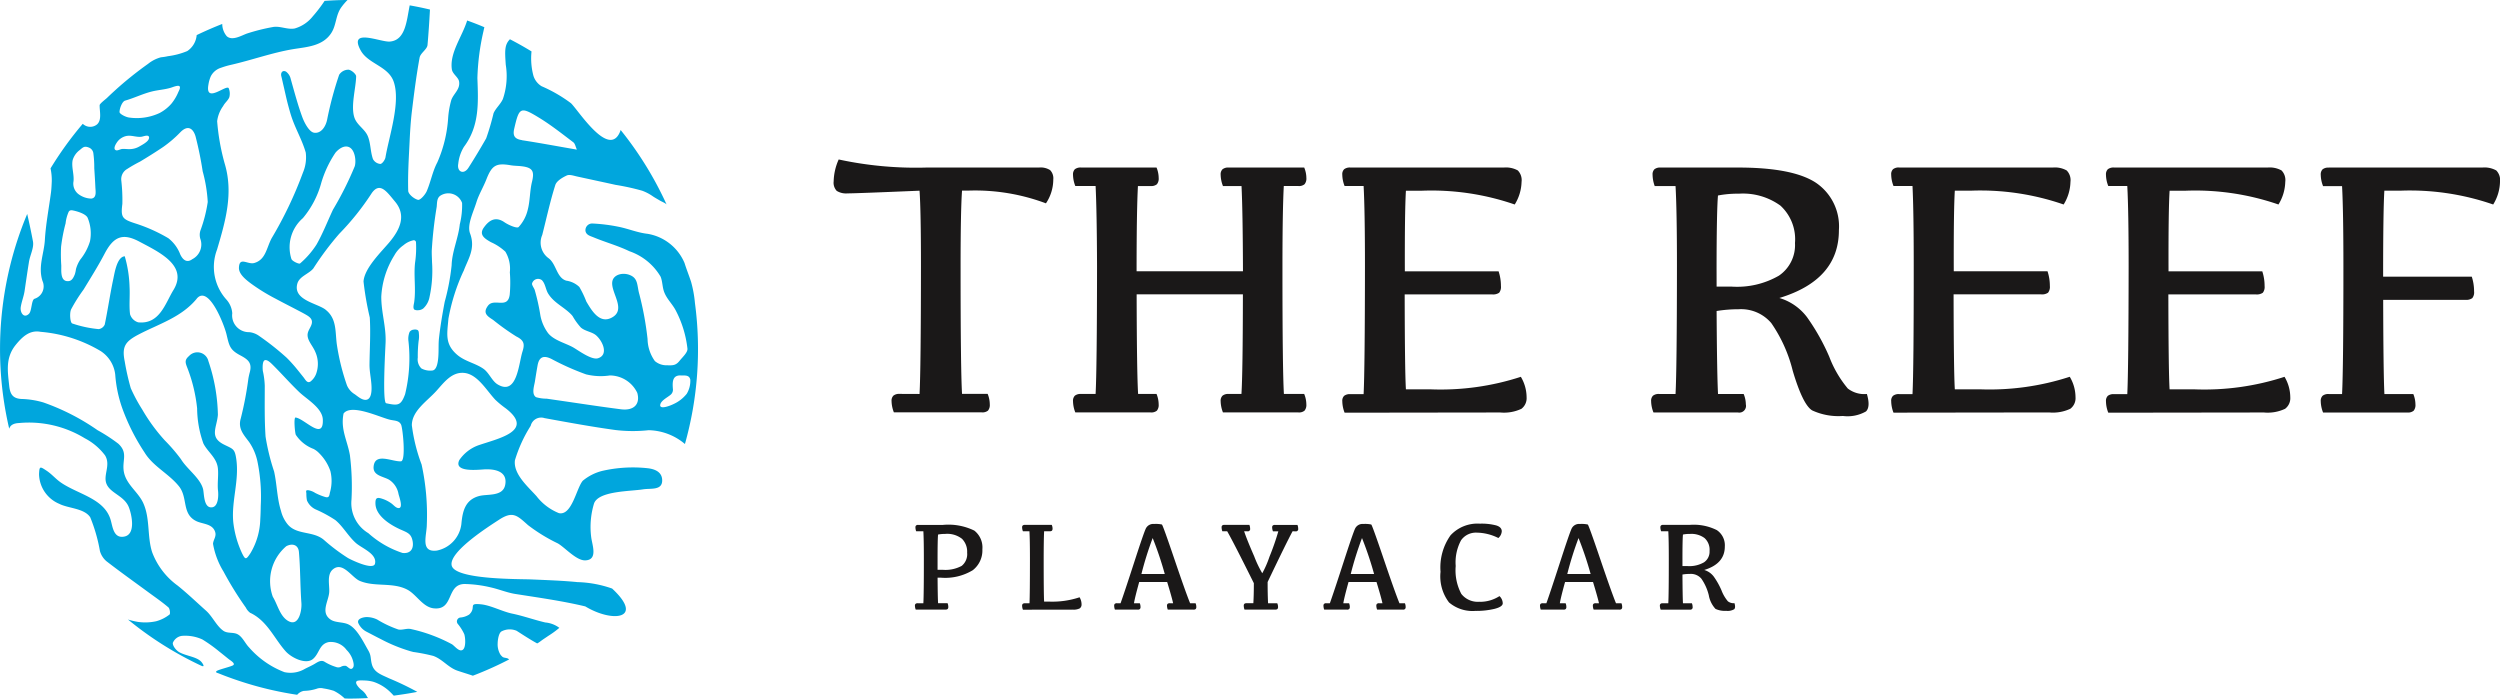 <svg id="Group_11582" data-name="Group 11582" xmlns="http://www.w3.org/2000/svg" xmlns:xlink="http://www.w3.org/1999/xlink" width="186.149" height="52.012" viewBox="0 0 186.149 52.012">
  <defs>
    <clipPath id="clip-path">
      <rect id="Rectangle_16" data-name="Rectangle 16" width="186.149" height="52.012" fill="#fff"/>
    </clipPath>
  </defs>
  <g id="Group_13" data-name="Group 13" clip-path="url(#clip-path)">
    <path id="Path_71" data-name="Path 71" d="M50.086,25.812q.1-1.858.105-9.527,0-4.1-.105-5.609-4.735.2-5.355.2a1.314,1.314,0,0,1-.811-.186.883.883,0,0,1-.229-.708,4.22,4.22,0,0,1,.375-1.631,27.227,27.227,0,0,0,6.582.6H58.99a1.309,1.309,0,0,1,.818.193.872.872,0,0,1,.236.7,3.21,3.21,0,0,1-.546,1.774,15.005,15.005,0,0,0-5.8-.948H53.25q-.109,1.51-.108,5.773,0,7.508.108,9.363h1.907a2.06,2.06,0,0,1,.159.775.666.666,0,0,1-.132.469.655.655,0,0,1-.466.131H48.175a2.407,2.407,0,0,1-.173-.84.525.525,0,0,1,.141-.407.682.682,0,0,1,.462-.128Z" transform="translate(18.383 3.523)" fill="#1a1818"/>
    <path id="Path_72" data-name="Path 72" d="M56.836,8.774h5.619a2.087,2.087,0,0,1,.159.773.664.664,0,0,1-.132.469.651.651,0,0,1-.467.134h-.946q-.1,1.856-.1,6.344H68.89q-.015-4.485-.108-6.344H67.4a2.417,2.417,0,0,1-.172-.842.525.525,0,0,1,.141-.408.68.68,0,0,1,.46-.127h5.621a2.062,2.062,0,0,1,.161.773.663.663,0,0,1-.135.469.643.643,0,0,1-.466.134h-1.08q-.1,1.856-.1,6.12,0,7.505.108,9.363h1.51a2.063,2.063,0,0,1,.161.775.659.659,0,0,1-.135.468.643.643,0,0,1-.466.132H67.4a2.4,2.4,0,0,1-.172-.84.523.523,0,0,1,.141-.407.672.672,0,0,1,.46-.128h.948q.1-1.576.108-7.417H60.973q.013,5.825.109,7.417h1.372a2.088,2.088,0,0,1,.159.775.66.66,0,0,1-.132.468.652.652,0,0,1-.467.132H56.407a2.372,2.372,0,0,1-.172-.84.539.539,0,0,1,.138-.407.683.683,0,0,1,.463-.128h1.081q.1-1.86.107-9.527-.015-4.1-.107-5.956h-1.51a2.385,2.385,0,0,1-.172-.842.54.54,0,0,1,.138-.408.691.691,0,0,1,.463-.127" transform="translate(23.661 3.702)" fill="#1a1818"/>
    <path id="Path_73" data-name="Path 73" d="M70.948,8.774H82.372a1.818,1.818,0,0,1,1.044.215,1.034,1.034,0,0,1,.28.853,3.338,3.338,0,0,1-.509,1.683A18.927,18.927,0,0,0,76.246,10.5H75.085q-.092,1.51-.08,6h6.98a3.465,3.465,0,0,1,.175,1.095.706.706,0,0,1-.132.5.793.793,0,0,1-.521.124H74.993q.011,5.771.092,7.07h1.87a19.247,19.247,0,0,0,6.688-.934,3,3,0,0,1,.428,1.521.992.992,0,0,1-.386.862,3.047,3.047,0,0,1-1.577.273l-11.588.016a2.427,2.427,0,0,1-.172-.856.509.509,0,0,1,.139-.4.685.685,0,0,1,.462-.125h.986q.094-1.87.1-9.541,0-4.1-.1-5.956H70.519a2.385,2.385,0,0,1-.172-.842.519.519,0,0,1,.139-.408.685.685,0,0,1,.462-.127" transform="translate(29.599 3.702)" fill="#1a1818"/>
    <path id="Path_74" data-name="Path 74" d="M91.513,25.634h1.91a2.069,2.069,0,0,1,.163.775.5.5,0,0,1-.6.6H86.708a2.349,2.349,0,0,1-.175-.84.533.533,0,0,1,.139-.407.688.688,0,0,1,.463-.128h1.216q.1-1.858.105-9.525,0-4.1-.105-5.956H86.8a2.6,2.6,0,0,1-.159-.842.53.53,0,0,1,.139-.409.686.686,0,0,1,.463-.128H93q4.07,0,5.792,1.125a3.918,3.918,0,0,1,1.723,3.54q0,3.7-4.433,5.048a4,4,0,0,1,2.056,1.425A15.952,15.952,0,0,1,99.8,22.868a8.216,8.216,0,0,0,1.377,2.359,2,2,0,0,0,1.421.407c.189.641.163,1.075-.067,1.3a2.762,2.762,0,0,1-1.722.338,4.647,4.647,0,0,1-2.282-.414q-.695-.414-1.448-2.945a10.773,10.773,0,0,0-1.6-3.559,2.951,2.951,0,0,0-2.428-1.029,10.374,10.374,0,0,0-1.642.131q.026,4.611.105,6.174m-.105-7.99h1.12a6.239,6.239,0,0,0,3.516-.813,2.751,2.751,0,0,0,1.2-2.431,3.4,3.4,0,0,0-1.083-2.785,4.757,4.757,0,0,0-3.1-.89,7.659,7.659,0,0,0-1.551.135q-.1,1.15-.105,5.412Z" transform="translate(36.409 3.701)" fill="#1a1818"/>
    <path id="Path_75" data-name="Path 75" d="M99.715,8.774h11.427a1.785,1.785,0,0,1,1.037.215,1.02,1.02,0,0,1,.283.853,3.322,3.322,0,0,1-.507,1.683,18.932,18.932,0,0,0-6.942-1.028h-1.161q-.092,1.51-.078,6h6.98a3.465,3.465,0,0,1,.175,1.095.7.7,0,0,1-.135.5.79.79,0,0,1-.521.124h-6.513q.011,5.771.092,7.07h1.87a19.252,19.252,0,0,0,6.688-.934,2.987,2.987,0,0,1,.429,1.521.982.982,0,0,1-.388.862,3.047,3.047,0,0,1-1.577.273l-11.588.016a2.455,2.455,0,0,1-.171-.856.5.5,0,0,1,.139-.4.678.678,0,0,1,.46-.125h.987q.094-1.87.092-9.541,0-4.1-.092-5.956H99.286a2.413,2.413,0,0,1-.171-.842.514.514,0,0,1,.139-.408.678.678,0,0,1,.46-.127" transform="translate(41.703 3.702)" fill="#1a1818"/>
    <path id="Path_76" data-name="Path 76" d="M110.972,8.774H122.4a1.813,1.813,0,0,1,1.043.215,1.029,1.029,0,0,1,.278.853,3.35,3.35,0,0,1-.507,1.683A18.921,18.921,0,0,0,116.27,10.5h-1.161q-.094,1.51-.08,6h6.98a3.464,3.464,0,0,1,.173,1.095.7.7,0,0,1-.132.5.785.785,0,0,1-.521.124h-6.513q.011,5.771.092,7.07h1.87a19.252,19.252,0,0,0,6.688-.934,3,3,0,0,1,.428,1.521.989.989,0,0,1-.388.862,3.04,3.04,0,0,1-1.577.273l-11.586.016a2.366,2.366,0,0,1-.172-.856.52.52,0,0,1,.139-.4.685.685,0,0,1,.462-.125h.986q.092-1.87.1-9.541,0-4.1-.1-5.956h-1.415a2.324,2.324,0,0,1-.172-.842.53.53,0,0,1,.139-.408.685.685,0,0,1,.462-.127" transform="translate(46.439 3.702)" fill="#1a1818"/>
    <path id="Path_77" data-name="Path 77" d="M122.227,8.774h11.426a1.813,1.813,0,0,1,1.043.215,1.029,1.029,0,0,1,.278.853,3.35,3.35,0,0,1-.507,1.683,18.937,18.937,0,0,0-6.942-1.028h-1.162q-.092,1.51-.091,6.4h6.6a3.519,3.519,0,0,1,.172,1.1.685.685,0,0,1-.134.5.779.779,0,0,1-.519.127h-6.115q.013,5.477.091,7.014h2.152a2.117,2.117,0,0,1,.159.775.659.659,0,0,1-.134.468.651.651,0,0,1-.469.132H121.8a2.376,2.376,0,0,1-.173-.84.528.528,0,0,1,.139-.407.679.679,0,0,1,.462-.128h.986q.1-1.86.1-9.527,0-4.1-.1-5.956H121.8a2.389,2.389,0,0,1-.173-.842.53.53,0,0,1,.139-.408.687.687,0,0,1,.462-.127" transform="translate(51.175 3.702)" fill="#1a1818"/>
    <path id="Path_78" data-name="Path 78" d="M48.577,27.963h-.534a.875.875,0,0,1-.055-.29.178.178,0,0,1,.048-.141.229.229,0,0,1,.159-.044h1.847a4.387,4.387,0,0,1,2.33.424,1.593,1.593,0,0,1,.6,1.392,1.859,1.859,0,0,1-.716,1.558,3.964,3.964,0,0,1-2.383.555h-.236q.009,1.423.037,1.9h.706a.721.721,0,0,1,.055.267.228.228,0,0,1-.045.162.225.225,0,0,1-.162.047H48.01a.827.827,0,0,1-.06-.291A.178.178,0,0,1,48,33.365a.229.229,0,0,1,.159-.044h.419q.038-.642.037-3.3,0-1.418-.037-2.062m1.432,2.871a2.542,2.542,0,0,0,1.422-.291,1.125,1.125,0,0,0,.406-.984,1.36,1.36,0,0,0-.382-1.031,1.787,1.787,0,0,0-1.256-.365,2.7,2.7,0,0,0-.527.047q-.038.4-.037,1.871v.754Z" transform="translate(20.175 11.596)" fill="#1a1818"/>
    <path id="Path_79" data-name="Path 79" d="M55.208,33.2H55.6a6.411,6.411,0,0,0,2.245-.323,1.021,1.021,0,0,1,.148.526.342.342,0,0,1-.134.3,1.059,1.059,0,0,1-.546.094l-3.685.006a.844.844,0,0,1-.06-.3.17.17,0,0,1,.048-.135.231.231,0,0,1,.159-.044h.342q.032-.646.033-3.3,0-1.418-.037-2.062h-.486a.821.821,0,0,1-.06-.291.182.182,0,0,1,.048-.141.239.239,0,0,1,.159-.044h2a.678.678,0,0,1,.06.269.233.233,0,0,1-.045.162.241.241,0,0,1-.168.045h-.415q-.032.642-.033,2.117,0,2.6.033,3.12" transform="translate(22.539 11.596)" fill="#1a1818"/>
    <path id="Path_80" data-name="Path 80" d="M61.356,27.439a2.136,2.136,0,0,1,.591.04q.068.038.932,2.582t1.169,3.28h.406a.721.721,0,0,1,.055.267.228.228,0,0,1-.045.162.225.225,0,0,1-.162.047H62.386a.827.827,0,0,1-.06-.291.178.178,0,0,1,.048-.141.229.229,0,0,1,.159-.044h.249q-.087-.412-.443-1.581H60.256q-.322,1.16-.388,1.581H60.3a.721.721,0,0,1,.055.267.228.228,0,0,1-.045.162.225.225,0,0,1-.162.047h-1.7a.883.883,0,0,1-.055-.291.178.178,0,0,1,.048-.141.232.232,0,0,1,.159-.044h.269q.3-.84,1.012-3.039t.872-2.531a.615.615,0,0,1,.605-.333m-.938,3.725H62.16a25.755,25.755,0,0,0-.9-2.676,25.049,25.049,0,0,0-.838,2.676" transform="translate(24.568 11.576)" fill="#1a1818"/>
    <path id="Path_81" data-name="Path 81" d="M69.306,27.963q-.471.874-1.857,3.777c0,.626.011,1.152.033,1.581h.683a.671.671,0,0,1,.06.267.233.233,0,0,1-.045.162.24.24,0,0,1-.166.045H65.727a.876.876,0,0,1-.055-.291.182.182,0,0,1,.048-.141.24.24,0,0,1,.159-.043h.507c.026-.429.037-.927.037-1.493q-1.517-3.052-1.985-3.865h-.361a.877.877,0,0,1-.055-.291.182.182,0,0,1,.048-.141.239.239,0,0,1,.159-.044h1.861a.722.722,0,0,1,.055.269.172.172,0,0,1-.207.208H65.7q.2.61.75,1.867a8.216,8.216,0,0,0,.6,1.258,7.36,7.36,0,0,0,.534-1.223,18.41,18.41,0,0,0,.662-1.9h-.4a.821.821,0,0,1-.06-.291.182.182,0,0,1,.048-.141.236.236,0,0,1,.159-.044h1.676a.722.722,0,0,1,.055.269.173.173,0,0,1-.209.208Z" transform="translate(26.938 11.596)" fill="#1a1818"/>
    <path id="Path_82" data-name="Path 82" d="M72.327,27.439a2.136,2.136,0,0,1,.591.04q.068.038.932,2.582t1.169,3.28h.406a.721.721,0,0,1,.055.267.228.228,0,0,1-.045.162.225.225,0,0,1-.162.047H73.357a.827.827,0,0,1-.06-.291.178.178,0,0,1,.048-.141.229.229,0,0,1,.159-.044h.249q-.087-.412-.443-1.581H71.227q-.322,1.16-.388,1.581h.429a.721.721,0,0,1,.055.267.228.228,0,0,1-.045.162.225.225,0,0,1-.162.047h-1.7a.883.883,0,0,1-.055-.291.178.178,0,0,1,.048-.141.231.231,0,0,1,.159-.044h.269q.3-.84,1.012-3.039t.872-2.531a.615.615,0,0,1,.605-.333m-.938,3.725h1.742a25.748,25.748,0,0,0-.9-2.676,25.055,25.055,0,0,0-.838,2.676" transform="translate(29.184 11.576)" fill="#1a1818"/>
    <path id="Path_83" data-name="Path 83" d="M78.405,33.242a2.661,2.661,0,0,0,1.478-.425.762.762,0,0,1,.244.532c0,.172-.2.31-.6.414a5.8,5.8,0,0,1-1.432.155,2.7,2.7,0,0,1-1.968-.63,3.2,3.2,0,0,1-.632-2.282,4.126,4.126,0,0,1,.743-2.714,2.727,2.727,0,0,1,2.189-.869,4.268,4.268,0,0,1,1.215.131c.274.085.412.232.412.438a.724.724,0,0,1-.254.5,3.681,3.681,0,0,0-1.594-.4,1.351,1.351,0,0,0-1.182.566,3.469,3.469,0,0,0-.4,1.917,3.754,3.754,0,0,0,.418,2.077,1.551,1.551,0,0,0,1.355.584" transform="translate(31.767 11.569)" fill="#1a1818"/>
    <path id="Path_84" data-name="Path 84" d="M83.675,27.439a2.136,2.136,0,0,1,.591.04q.068.038.932,2.582t1.169,3.28h.406a.721.721,0,0,1,.055.267.228.228,0,0,1-.045.162.225.225,0,0,1-.162.047H84.705a.827.827,0,0,1-.06-.291.178.178,0,0,1,.048-.141.229.229,0,0,1,.159-.044H85.1q-.087-.412-.443-1.581H82.575q-.322,1.16-.388,1.581h.429a.721.721,0,0,1,.055.267.228.228,0,0,1-.045.162.225.225,0,0,1-.162.047h-1.7a.883.883,0,0,1-.055-.291.178.178,0,0,1,.048-.141.232.232,0,0,1,.159-.044h.269q.3-.84,1.012-3.039t.872-2.531a.615.615,0,0,1,.605-.333m-.938,3.725h1.742a25.748,25.748,0,0,0-.9-2.676,25.053,25.053,0,0,0-.838,2.676" transform="translate(33.959 11.576)" fill="#1a1818"/>
    <path id="Path_85" data-name="Path 85" d="M88.714,33.321h.661a.722.722,0,0,1,.055.269.174.174,0,0,1-.207.208H87.052a.831.831,0,0,1-.061-.291.18.18,0,0,1,.05-.141.229.229,0,0,1,.159-.044h.419q.038-.642.037-3.3,0-1.418-.037-2.062h-.534a.879.879,0,0,1-.057-.29.178.178,0,0,1,.05-.141.229.229,0,0,1,.159-.044h1.99a3.842,3.842,0,0,1,2,.388,1.357,1.357,0,0,1,.6,1.224q0,1.28-1.533,1.747a1.38,1.38,0,0,1,.71.492,5.476,5.476,0,0,1,.575,1.024,2.809,2.809,0,0,0,.476.816.7.7,0,0,0,.492.141c.064.222.057.373-.023.451a.959.959,0,0,1-.6.118,1.622,1.622,0,0,1-.79-.144,1.982,1.982,0,0,1-.5-1.019,3.725,3.725,0,0,0-.553-1.231,1.021,1.021,0,0,0-.84-.355,3.443,3.443,0,0,0-.568.046q.009,1.6.037,2.136m-.037-2.764h.388a2.168,2.168,0,0,0,1.218-.282.954.954,0,0,0,.412-.842,1.17,1.17,0,0,0-.374-.963,1.639,1.639,0,0,0-1.071-.309,2.582,2.582,0,0,0-.536.047q-.038.4-.037,1.871Z" transform="translate(36.602 11.596)" fill="#1a1818"/>
    <path id="Path_77568" data-name="Path 77568" d="M37.4,48.891a.721.721,0,0,1-.169-.2,1.483,1.483,0,0,1-.176-.771c.006-.317.088-.8.294-.909a1.313,1.313,0,0,1,1.117-.043c.51.327,1.01.654,1.524.937.034.02.362-.237.408-.267.143-.1.284-.191.426-.289a7.21,7.21,0,0,0,.825-.6,2.046,2.046,0,0,0-1.046-.4c-.278-.065-.556-.142-.831-.222-.543-.156-1.084-.324-1.64-.439-.739-.155-1.581-.614-2.307-.69-1.029-.105-.317.218-.887.758a1.421,1.421,0,0,1-.671.225.294.294,0,0,0-.189.464,3.481,3.481,0,0,1,.49.772c.082.239.155,1.056-.151,1.19-.259.118-.571-.318-.771-.439a11.813,11.813,0,0,0-3.019-1.123c-.331-.085-.649.088-.968.027a8.013,8.013,0,0,1-1.569-.739,1.8,1.8,0,0,0-.835-.185c-.229.016-.671.118-.584.427a1.342,1.342,0,0,0,.629.667c.355.183.708.373,1.064.55a11.808,11.808,0,0,0,2.206.9l.2.053a13.783,13.783,0,0,1,1.493.294c.686.247,1.111.865,1.8,1.1.372.127.762.242,1.147.374a26.166,26.166,0,0,0,2.7-1.211c-.126-.122-.256-.1-.406-.148a.406.406,0,0,1-.115-.065M16.549,1.772a1.417,1.417,0,0,0,.337.926c.411.368,1.1-.058,1.5-.2a14.39,14.39,0,0,1,1.9-.479c.55-.117,1.1.208,1.664.1a2.659,2.659,0,0,0,1.338-.9A10.59,10.59,0,0,0,24.17.065C24.735.028,25.3,0,25.876,0A4.733,4.733,0,0,0,25.4.562c-.409.591-.354,1.29-.715,1.868-.632,1.015-1.846,1.064-2.857,1.23-1.543.257-3.086.816-4.616,1.165a6.084,6.084,0,0,0-.752.219,1.272,1.272,0,0,0-.764.638,2.47,2.47,0,0,0-.176.617c-.269,1.487,1.387-.077,1.515.284a1.054,1.054,0,0,1,.041.654c-.09.24-.338.419-.457.657a2.431,2.431,0,0,0-.45,1.129,16.369,16.369,0,0,0,.556,3.139c.679,2.234.048,4.351-.564,6.423a3.631,3.631,0,0,0,.715,3.74,1.712,1.712,0,0,1,.418,1,1.25,1.25,0,0,0,1.277,1.408,1.541,1.541,0,0,1,.729.284,19.99,19.99,0,0,1,2.036,1.611,10.843,10.843,0,0,1,.845.943c.139.172.277.347.415.518s.276.485.527.317a1.317,1.317,0,0,0,.416-.573,2.176,2.176,0,0,0-.068-1.644c-.169-.412-.547-.789-.568-1.2-.026-.384.315-.66.325-1,.009-.26-.207-.414-.4-.529s-.421-.233-.634-.344c-.55-.29-1.107-.569-1.654-.865a14.064,14.064,0,0,1-1.908-1.18c-.334-.257-.862-.667-.84-1.143.033-.852.658-.2,1.147-.347.85-.249.9-1.112,1.286-1.84a29.218,29.218,0,0,0,2.33-4.883,2.908,2.908,0,0,0,.212-1.494c-.263-.938-.787-1.8-1.084-2.734-.084-.26-.155-.523-.226-.786-.129-.478-.229-.964-.342-1.445-.058-.246-.108-.488-.17-.731s.088-.472.35-.336a.928.928,0,0,1,.352.547c.269.951.523,1.918.864,2.847.168.451.52,1.1.871,1.155.479.08.872-.385.989-1.037a26.1,26.1,0,0,1,.882-3.275.829.829,0,0,1,.69-.38c.213.016.578.326.575.5-.018.886-.413,2.2-.132,3.057.188.574.779.857,1,1.391s.185,1.142.386,1.712a.694.694,0,0,0,.547.358c.142-.007.354-.306.384-.495.26-1.548,1.141-4.082.614-5.621-.4-1.173-1.911-1.324-2.464-2.342-.931-1.709,1.5-.59,2.178-.654C30.2,2.993,30.273,1.558,30.506.4c.509.088,1.012.193,1.509.311-.047.879-.105,1.76-.182,2.638-.027.328-.529.6-.59.944C31,5.622,30.83,6.967,30.667,8.311c-.091.768-.136,1.538-.172,2.311-.058,1.194-.135,2.389-.1,3.58,0,.25.433.606.727.678.161.041.531-.37.652-.644.3-.694.432-1.474.786-2.138a9.743,9.743,0,0,0,.806-3.267,6.645,6.645,0,0,1,.242-1.4c.182-.478.663-.775.577-1.354-.048-.324-.487-.559-.54-.914-.179-1.227.771-2.434,1.139-3.637.432.155.86.32,1.282.5-.021.092-.045.185-.063.279a17.513,17.513,0,0,0-.456,3.513c.065,1.809.168,3.553-1,5.112a2.986,2.986,0,0,0-.425,1.264c-.112.61.415.836.757.3.462-.719.9-1.455,1.323-2.194a18.017,18.017,0,0,0,.547-1.867c.168-.384.517-.663.695-1.058a5.282,5.282,0,0,0,.215-2.552c-.071-1.024-.1-1.486.311-1.9.546.283,1.084.584,1.607.906a4.979,4.979,0,0,0,.146,1.826,1.4,1.4,0,0,0,.6.764,10.678,10.678,0,0,1,2.189,1.265c.543.509,2.878,4.233,3.685,2.052a.4.4,0,0,1,.013-.06,26.024,26.024,0,0,1,3.431,5.565c-.045-.1-.391-.236-.493-.3-.179-.108-.368-.209-.541-.326a3.426,3.426,0,0,0-.793-.415,17.393,17.393,0,0,0-1.978-.435c-.949-.21-1.9-.412-2.847-.619-.261-.055-.581-.176-.787-.08-.335.155-.76.411-.855.714-.388,1.221-.655,2.477-.972,3.715a1.43,1.43,0,0,0,.482,1.739c.575.438.583,1.446,1.309,1.665a1.757,1.757,0,0,1,.972.469,7.3,7.3,0,0,1,.519,1.083c.376.63.95,1.647,1.837,1.227,1.228-.584-.05-1.89.1-2.724.092-.518.8-.7,1.34-.459.6.256.49.8.675,1.426a23.388,23.388,0,0,1,.608,3.319,2.916,2.916,0,0,0,.543,1.644,1.322,1.322,0,0,0,.9.314c.422.013.656.023.933-.323.233-.29.625-.637.594-.92a8.035,8.035,0,0,0-.854-2.805c-.25-.5-.663-.856-.869-1.381-.151-.375-.126-.806-.277-1.17a4.329,4.329,0,0,0-2.323-1.893c-.857-.414-1.779-.665-2.655-1.029-.256-.105-.553-.168-.614-.472a.5.5,0,0,1,.53-.562,12.641,12.641,0,0,1,1.931.242c.725.144,1.424.444,2.151.523a3.635,3.635,0,0,1,2.765,2.18c.146.472.334.931.487,1.4a8.781,8.781,0,0,1,.287,1.581A26.025,26.025,0,0,1,51,33.061a4.308,4.308,0,0,0-2.705-1.028,10.888,10.888,0,0,1-2.472-.014c-1.765-.242-3.523-.566-5.281-.887a.8.8,0,0,0-1.027.574,10.334,10.334,0,0,0-1.174,2.566c-.128,1.032.968,1.958,1.605,2.67a3.964,3.964,0,0,0,1.674,1.267c.97.2,1.3-1.865,1.775-2.414a3.659,3.659,0,0,1,1.442-.731,10.214,10.214,0,0,1,3.386-.2c.484.054,1.067.245,1.083.88.021.792-.838.6-1.422.692-.972.156-3.343.112-3.657,1.069a6.007,6.007,0,0,0-.207,2.487c.067.574.527,1.7-.44,1.733-.662.024-1.5-.946-2.037-1.26A12.569,12.569,0,0,1,39.315,39.1c-.814-.725-1.131-1.071-2.157-.4-.71.465-3.755,2.383-3.526,3.405.239,1.066,5.011,1,5.932,1.039,1.162.051,2.306.088,3.44.2a8.448,8.448,0,0,1,2.574.479c2.412,2.244.085,2.584-2,1.329-1.73-.411-3.434-.646-5.216-.927-.622-.1-1.226-.36-1.873-.5a9.123,9.123,0,0,0-1.874-.24c-1.416-.009-.78,1.993-2.336,1.809-.816-.1-1.282-1.052-1.972-1.4-1.094-.56-2.411-.168-3.525-.644-.585-.249-1.256-1.457-1.986-.863-.483.392-.247,1.182-.283,1.709-.047.673-.661,1.5.092,2.029.355.255.938.173,1.345.373.641.311,1.107,1.3,1.462,1.915.246.414.161.617.277,1.049.163.616.717.776,1.282,1.046a21.389,21.389,0,0,1,2.1,1.008c-.577.115-1.161.2-1.752.282-.077-.08-.151-.161-.229-.236a3.248,3.248,0,0,0-1.28-.793,2.645,2.645,0,0,0-.725-.1,1.626,1.626,0,0,0-.448.016c-.344.1.142.589.269.681a1.348,1.348,0,0,1,.34.355c.026.038.125.257.178.255-.476.026-.953.041-1.435.041-.109,0-.217-.007-.325-.009a3.2,3.2,0,0,0-.811-.57,4.956,4.956,0,0,0-.767-.178.888.888,0,0,0-.436,0,3.267,3.267,0,0,1-1.022.182.86.86,0,0,0-.5.291c-.183-.027-.365-.055-.546-.087a25.515,25.515,0,0,1-3.319-.8q-.806-.252-1.593-.553l-.392-.155c-.082-.033-.261-.06-.158-.164s.97-.306,1.212-.425c.264-.129-.207-.392-.315-.482-.223-.178-.443-.36-.669-.536a11.108,11.108,0,0,0-1.277-.916,3.048,3.048,0,0,0-1.544-.267.857.857,0,0,0-.658.519c-.026.22.253.574.49.7.544.3,1.367.337,1.678.771.182.252.143.323-.054.23a25.906,25.906,0,0,1-5.456-3.44,5.8,5.8,0,0,0,.743.178,3.8,3.8,0,0,0,1.358-.048,2.809,2.809,0,0,0,.995-.5c.071-.054.027-.439-.084-.533-.467-.4-.98-.752-1.479-1.118-1.051-.773-2.116-1.53-3.147-2.329a1.575,1.575,0,0,1-.472-.746A12.065,12.065,0,0,0,6.72,38.52c-.442-.677-1.625-.66-2.295-1A2.452,2.452,0,0,1,2.907,35.3c.028-.619.075-.572.58-.239.4.27.665.611,1.076.889,1.286.87,3.221,1.176,3.68,2.774.149.51.215,1.4,1.029,1.226.84-.179.548-1.59.328-2.164-.325-.853-1.33-1.034-1.649-1.709s.328-1.418-.131-2.173a4.451,4.451,0,0,0-1.507-1.271,7.967,7.967,0,0,0-4.88-1.135c-.43.017-.668.162-.747.425a26.046,26.046,0,0,1,1.34-15.992c.155.68.3,1.361.428,2.043.09.478-.222,1.024-.3,1.543-.114.715-.219,1.432-.323,2.147-.06.407-.223.792-.286,1.2-.061.388.222.882.612.5.222-.218.172-1.038.418-1.119a.969.969,0,0,0,.59-1.321c-.344-1.069.115-2.039.175-3.046.068-1.183.3-2.359.455-3.536.036-.28.048-.563.06-.843a4.217,4.217,0,0,0-.092-.961,25.823,25.823,0,0,1,2.4-3.32.8.8,0,0,0,1.071.038c.357-.333.18-.951.185-1.42,0-.115.446-.448.534-.532q.286-.277.583-.546.588-.537,1.212-1.038c.415-.333.838-.654,1.274-.963a2.6,2.6,0,0,1,.965-.492,3.8,3.8,0,0,0,.52-.082,5.5,5.5,0,0,0,1.438-.381,1.591,1.591,0,0,0,.7-1.189c.624-.3,1.263-.579,1.912-.833m32.6,28.369c-.038.375.771.047.968-.051a2.674,2.674,0,0,0,1.009-.776,1.865,1.865,0,0,0,.266-1.056c-.082-.365-.411-.3-.715-.311-.656-.024-.619.552-.577,1.068a.487.487,0,0,1-.148.347c-.213.2-.766.451-.8.781M8.9,8.344c0,.138.466.384.736.411a4.013,4.013,0,0,0,2.25-.341,3.068,3.068,0,0,0,.871-.687,3.455,3.455,0,0,0,.52-.869c.045-.1.19-.344.084-.439s-.5.07-.622.108c-.459.144-.952.166-1.421.283-.685.169-1.323.488-2,.681-.216.061-.411.555-.419.853m2.2,1.949c.041-.334-.409-.132-.564-.111-.412.053-.8-.162-1.213-.034a1.152,1.152,0,0,0-.517.326c-.121.134-.463.633-.151.719.112.031.318-.092.44-.1.193-.017.394.02.588.011a1.474,1.474,0,0,0,.7-.2c.169-.1.58-.307.686-.53a.289.289,0,0,0,.026-.08M6.219,21.566a12.118,12.118,0,0,0-.928,1.476c-.125.3-.065.981.085,1.042a8.489,8.489,0,0,0,1.972.422.577.577,0,0,0,.452-.343c.229-1.1.389-2.222.622-3.324.1-.448.27-1.715.867-1.756a8.943,8.943,0,0,1,.357,2.269c.04.681-.045,1.372.037,2.043a.9.9,0,0,0,.607.606c1.6.166,2.017-1.416,2.621-2.4,1.131-1.838-1.09-2.839-2.552-3.62-1.24-.655-1.908-.354-2.569.906-.48.916-1.033,1.794-1.571,2.68m-.747-8.059a.984.984,0,0,0,.347.928,1.651,1.651,0,0,0,.975.351c.426-.046.32-.545.307-.857-.021-.471-.051-.941-.082-1.409a7.831,7.831,0,0,0-.064-1.079.532.532,0,0,0-.345-.458c-.338-.132-.429-.013-.688.2a1.451,1.451,0,0,0-.51.728c-.109.5.119,1.068.061,1.591m-.912,6.218c.023.355-.122,1.275.547,1.211.263-.024.379-.3.467-.515a2.372,2.372,0,0,0,.082-.38,2.447,2.447,0,0,1,.324-.712A4.047,4.047,0,0,0,6.7,17.968a3,3,0,0,0-.178-1.759c-.142-.283-.735-.462-1.014-.523-.161-.036-.29-.064-.388.073a2.841,2.841,0,0,0-.236.873,12.165,12.165,0,0,0-.337,1.755,12.011,12.011,0,0,0,.013,1.338M30.722,40.289c-.1-.55-.386-.634-.887-.856-.727-.323-1.838-.991-1.878-1.907-.021-.492.136-.515.551-.373a2.491,2.491,0,0,1,.642.336c.156.112.32.334.523.343.381.02.038-.876,0-1.051a1.584,1.584,0,0,0-.709-1.065c-.462-.26-1.232-.3-1.141-1.012.126-1.018,1.381-.316,2.032-.354.385-.023.134-2.468.01-2.731-.149-.306-.45-.287-.784-.357-.709-.142-2.914-1.243-3.5-.471-.236,1.186.277,1.986.473,3.1a18.882,18.882,0,0,1,.118,3.317A2.6,2.6,0,0,0,27.428,39.7a7.119,7.119,0,0,0,2.543,1.473c.568.067.861-.284.752-.886M37.65,30.4a6.8,6.8,0,0,1-.762-.627c-.654-.687-1.326-1.91-2.327-2.006-.929-.087-1.5.712-2.066,1.338-.686.764-1.829,1.483-1.829,2.561a12.776,12.776,0,0,0,.726,2.921,17.571,17.571,0,0,1,.388,4.487c-.007.8-.506,2.075.743,1.922a2.29,2.29,0,0,0,1.83-1.968c.084-.919.259-1.806,1.316-2.092.638-.172,1.792.064,1.952-.853.172-.965-.727-1.163-1.493-1.136-.435.017-2.4.273-1.924-.694a2.921,2.921,0,0,1,1.354-1.074c1.47-.522,4.328-1.062,2.091-2.78m6.017-2.514a19.065,19.065,0,0,1-2.6-1.156c-.581-.29-.918-.165-1.036.468-.072.4-.136.8-.2,1.207-.053.331-.269.943.082,1.169a2.751,2.751,0,0,0,.791.112l.769.112c1.586.229,3.171.475,4.762.678.969.124,1.451-.385,1.219-1.219a2.271,2.271,0,0,0-2.044-1.3,4.532,4.532,0,0,1-1.743-.075m-3.306-7.011a.464.464,0,0,0-.746.255c-.009.111.155.338.195.448a15.376,15.376,0,0,1,.43,1.925,3.213,3.213,0,0,0,.571,1.307c.433.54,1.307.746,1.863,1.059.392.223,1.37.96,1.851.812.787-.243.388-1.224-.114-1.685-.305-.284-.824-.314-1.156-.6a4.748,4.748,0,0,1-.617-.853,1.573,1.573,0,0,0-.138-.156c-.546-.546-1.264-.84-1.685-1.526-.183-.3-.206-.722-.455-.984M38.868,10.441c1.309.2,2.609.445,4.086.7-.1-.223-.135-.449-.266-.547-.827-.624-1.645-1.275-2.528-1.816-1.416-.866-1.5-.8-1.87.8-.121.518.017.773.577.856m-4.355,9.753a14.446,14.446,0,0,0-1.122,3.543c-.094,1.125-.291,1.891.666,2.7.58.489,1.337.609,1.939,1.029.426.3.637.909,1.051,1.159,1.468.887,1.571-1.554,1.861-2.451.173-.542.122-.826-.467-1.116a17.678,17.678,0,0,1-1.723-1.23c-.418-.272-.8-.5-.381-1.059.455-.6,1.48.293,1.618-.83a9.769,9.769,0,0,0,.009-1.656,2.471,2.471,0,0,0-.332-1.534,3.877,3.877,0,0,0-1.081-.712c-.415-.242-.932-.529-.514-1.1.361-.5.837-.855,1.527-.38.31.213.931.476,1.054.355A2.857,2.857,0,0,0,39.3,15.6c.172-.664.145-1.376.308-2.045.2-.8.061-1.078-.769-1.176-.264-.033-.538-.027-.8-.071-1.1-.191-1.411,0-1.82,1.039-.224.58-.564,1.125-.746,1.715-.24.766-.709,1.688-.473,2.318.428,1.149-.158,1.911-.486,2.818m-3.727-2.308a1.707,1.707,0,0,0-.743.367,2.228,2.228,0,0,0-.682.759,6.432,6.432,0,0,0-.972,3.077c0,1.2.371,2.245.32,3.432-.016.419-.25,4.439.043,4.5.889.193,1.1.176,1.411-.673a11.4,11.4,0,0,0,.25-3.944,1.361,1.361,0,0,1,.085-.692.413.413,0,0,1,.314-.172.465.465,0,0,1,.271.026c.1.054.1.182.108.283a1.909,1.909,0,0,1-.021.532,9.512,9.512,0,0,0-.063,1.24.94.94,0,0,0,.27.809,1.37,1.37,0,0,0,.806.155c.379-.028.435-.766.456-1.071.031-.432,0-.882.044-1.308.1-.917.257-1.829.428-2.736a16.644,16.644,0,0,0,.516-2.719c.028-1.029.5-2.022.607-3.05a5.829,5.829,0,0,0,.172-1.594,1.089,1.089,0,0,0-1.62-.539c-.271.185-.239.546-.271.832a30.764,30.764,0,0,0-.367,3.252c-.006.284.014.573.02.86a9.244,9.244,0,0,1-.186,2.595,1.528,1.528,0,0,1-.473.862.668.668,0,0,1-.392.127.483.483,0,0,1-.27-.051c-.118-.114-.033-.391-.011-.53.146-.987-.044-1.982.07-2.97a7.635,7.635,0,0,0,.067-1.527.17.17,0,0,0-.185-.134m-8.451,1.733a6.464,6.464,0,0,0,1.223-1.4c.476-.833.823-1.736,1.232-2.609a24.424,24.424,0,0,0,1.624-3.236c.115-.4.016-1.223-.425-1.42-.374-.168-.784.145-1.01.409A8.155,8.155,0,0,0,23.926,13.6a6.9,6.9,0,0,1-1.371,2.64,2.872,2.872,0,0,0-.857,3.04c.06.175.577.4.638.337m1.911,3.449c.828.65.708,1.6.828,2.541a16.656,16.656,0,0,0,.762,3.094,1.44,1.44,0,0,0,.591.664c.224.162.537.444.837.405s.375-.405.394-.664c.045-.66-.152-1.308-.146-1.968.013-1.156.091-2.348.02-3.5a22.524,22.524,0,0,1-.465-2.677c.067-1,1.314-2.193,1.924-2.921.766-.914,1.3-1.982.421-3.03-.608-.727-1.121-1.5-1.736-.626a19.418,19.418,0,0,1-2.417,3.024,22.068,22.068,0,0,0-1.929,2.579c-.323.405-1.044.589-1.192,1.136-.337,1.231,1.485,1.449,2.11,1.941m-4.67,4.59a6.047,6.047,0,0,1,.135,1.068c0,1.244-.026,2.549.06,3.791a16.211,16.211,0,0,0,.635,2.592c.217.971.212,1.978.513,2.932a2.543,2.543,0,0,0,.492,1c.681.823,1.9.473,2.708,1.167a13.9,13.9,0,0,0,1.776,1.339c.188.115,1.909.961,2.026.422.161-.737-1-1.146-1.436-1.543-.568-.51-.953-1.233-1.523-1.7a9.593,9.593,0,0,0-1.409-.769,1.293,1.293,0,0,1-.7-.69,2.43,2.43,0,0,1-.044-.506c-.014-.182-.067-.264.136-.256a1.313,1.313,0,0,1,.516.2,4.315,4.315,0,0,0,.771.311c.29.078.287-.144.335-.351a3.1,3.1,0,0,0,.031-1.583,3.448,3.448,0,0,0-.847-1.344,1.606,1.606,0,0,0-.406-.306,2.748,2.748,0,0,1-1.321-1.051c-.067-.136-.173-1.311-.017-1.29.675.091,2.094,1.782,2.027.149C24,30.378,22.846,29.73,22.287,29.2c-.678-.646-1.327-1.391-2.01-2.065-.114-.111-.386-.388-.57-.309s-.159.648-.131.833m1.908,18.591c.78.424,1-.829.959-1.348-.094-1.263-.075-2.537-.185-3.8-.044-.512-.455-.68-.938-.434a3.415,3.415,0,0,0-1.006,3.769c.354.57.526,1.455,1.156,1.807l.013.006m-2.84-.607a1.11,1.11,0,0,1-.342-.408,24.707,24.707,0,0,1-1.657-2.676,5.857,5.857,0,0,1-.783-2.069c.03-.333.276-.545.153-.9-.209-.614-.945-.556-1.422-.8-1.071-.546-.585-1.736-1.272-2.588-.762-.944-1.929-1.476-2.555-2.51A15.43,15.43,0,0,1,9.09,30.358a9.565,9.565,0,0,1-.509-2.46A2.412,2.412,0,0,0,7.49,26.137a10.421,10.421,0,0,0-4.463-1.429c-.8-.152-1.354.35-1.864.981-.771.96-.588,1.976-.477,3.043.065.6.251.938.906.975a6.326,6.326,0,0,1,1.638.259,16.743,16.743,0,0,1,4.036,2.067A12.453,12.453,0,0,1,8.81,33.039c.754.7.257,1.246.413,2.093.173.943,1.056,1.486,1.438,2.315.53,1.149.286,2.49.668,3.671A5.417,5.417,0,0,0,13.223,43.6c.737.591,1.414,1.244,2.12,1.873.482.432.769,1.125,1.279,1.489.324.23.756.087,1.087.274.357.2.547.675.84.974a6.63,6.63,0,0,0,2.624,1.836,2.1,2.1,0,0,0,1.534-.246c.224-.115.459-.219.679-.343s.5-.354.776-.185a3.6,3.6,0,0,0,.848.387.463.463,0,0,0,.357,0,.581.581,0,0,1,.379-.081c.166.054.354.382.534.142.112-.149.03-.428-.017-.586a1.813,1.813,0,0,0-.456-.738,1.447,1.447,0,0,0-1.328-.587c-.719.145-.688.853-1.181,1.263-.526.437-1.605-.1-2.029-.577-.861-.964-1.358-2.251-2.624-2.858m-4-23.39c-1.135,1.374-2.793,1.865-4.278,2.635-1.031.536-1.31.9-1.08,2.03a18.151,18.151,0,0,0,.45,1.993,12.244,12.244,0,0,0,.854,1.588,13.278,13.278,0,0,0,1.681,2.3,12.809,12.809,0,0,1,1.2,1.395c.45.744,1.434,1.4,1.649,2.228.085.346.034,1.442.673,1.358.47-.06.479-.883.442-1.219-.065-.559.047-1.159-.013-1.692-.088-.789-.749-1.194-1.078-1.84a7.973,7.973,0,0,1-.467-2.612,11.633,11.633,0,0,0-.715-2.986c-.162-.414-.242-.61.112-.916a.84.84,0,0,1,1.439.37,13.133,13.133,0,0,1,.71,4.01c-.075.948-.661,1.656.45,2.211.658.331.8.3.911,1.028.253,1.631-.364,3.149-.216,4.745a7.422,7.422,0,0,0,.658,2.332c.246.488.293.483.629-.027a5.169,5.169,0,0,0,.725-2.53c.021-.331.03-.661.034-.987a12.961,12.961,0,0,0-.246-3.3,4.022,4.022,0,0,0-.615-1.442c-.406-.547-.855-1-.624-1.77a25.341,25.341,0,0,0,.564-2.956c.028-.161.064-.323.109-.488.19-.725-.18-.961-.744-1.264-.76-.407-.794-.719-.993-1.544-.17-.718-1.336-3.728-2.222-2.655m.445-9.5a26.194,26.194,0,0,0-.529-2.589c-.158-.526-.527-.911-1.12-.317a8.742,8.742,0,0,1-1.294,1.11c-.565.38-1.141.741-1.722,1.089a10.451,10.451,0,0,0-.959.549.875.875,0,0,0-.435.842,12.789,12.789,0,0,1,.081,1.752c-.125,1-.023,1.138.945,1.452a11.9,11.9,0,0,1,2.479,1.108,2.764,2.764,0,0,1,.884,1.2c.219.465.526.638.9.36a1.231,1.231,0,0,0,.594-1.526,1.056,1.056,0,0,1,.007-.6,10.411,10.411,0,0,0,.548-2.131,10.785,10.785,0,0,0-.381-2.3" fill="#00a6dd"/>
  </g>
</svg>
